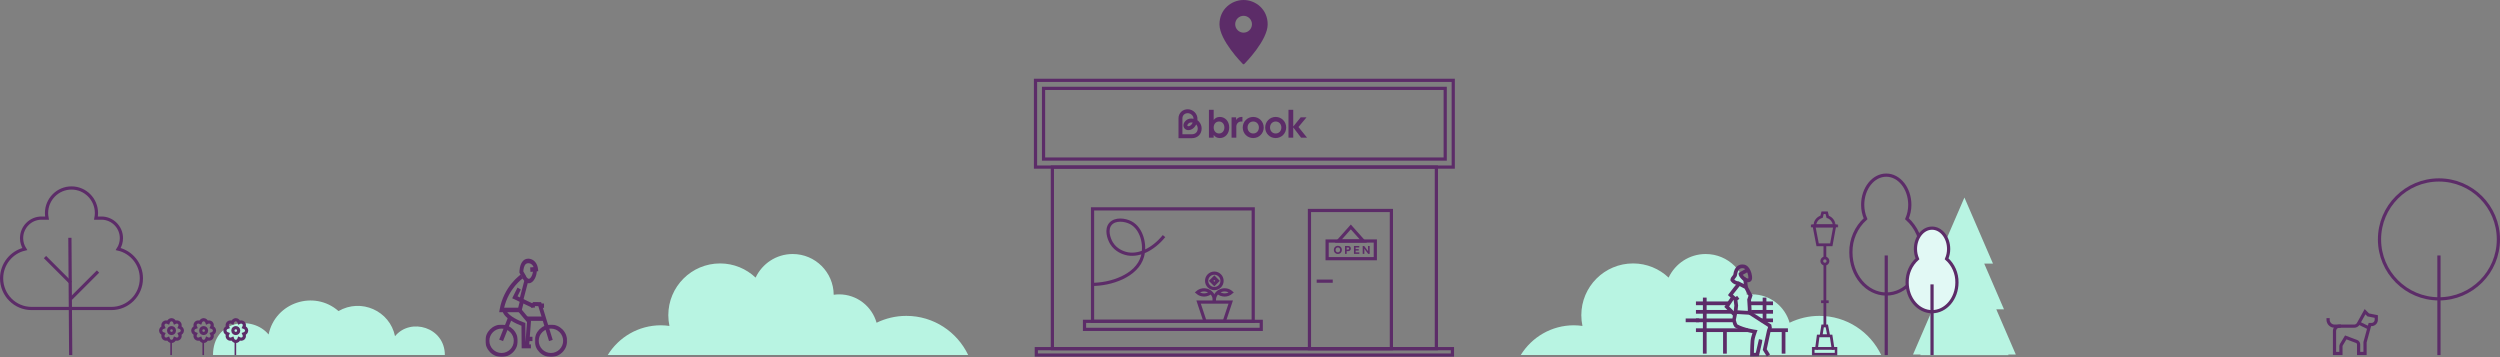 <?xml version="1.0" encoding="UTF-8"?>
<svg width="1556px" height="222.2px" viewBox="0 0 1556 222.2" version="1.1" xmlns="http://www.w3.org/2000/svg" xmlns:xlink="http://www.w3.org/1999/xlink">
    <rect x="0" y="0" width="1556" height="222.2" fill="#808080" stroke="none"/>
    <title>park-illustration copy</title>
    <defs>
        <polygon id="path-1" points="0 0 20.187 0 20.187 20.187 0 20.187"></polygon>
        <polygon id="path-3" points="0 0 20.187 0 20.187 20.187 0 20.187"></polygon>
        <polygon id="path-5" points="0 61.2 51.3 61.2 51.3 0 0 0"></polygon>
        <polygon id="path-7" points="0 0 13.856 0 13.856 10.034 0 10.034"></polygon>
        <polygon id="path-9" points="0 0 16.044 0 16.044 13.249 0 13.249"></polygon>
        <polygon id="path-11" points="0 89.913 17.16 89.913 17.16 0 0 0"></polygon>
        <polygon id="path-13" points="0 0 19.026 0 19.026 28.031 0 28.031"></polygon>
        <polygon id="path-15" points="0 57.425 63.803 57.425 63.803 0 0 0"></polygon>
    </defs>
    <g id="Desktop" stroke="none" stroke-width="1" fill="none" fill-rule="evenodd">
        <g id="park-illustration-copy" transform="translate(1, 0)">
            <g id="bgtrees" transform="translate(131.575, 122.946)" fill="#B8F4E2">
                <path d="M245.687,98.019 C252.544,86.928 264.779,79.513 278.777,79.513 C280.582,79.513 282.344,79.678 284.083,79.916 C283.628,77.76 283.38,75.528 283.38,73.236 C283.38,55.44 297.807,41.014 315.602,41.014 C324.173,41.014 331.94,44.382 337.713,49.839 C341.792,41.17 350.582,35.156 360.797,35.156 C374.841,35.156 386.229,46.498 386.315,60.522 C387.415,60.37 388.529,60.263 389.671,60.263 C400.781,60.263 410.125,67.736 413.007,77.922 C418.612,75.215 424.875,73.655 431.518,73.655 C448.525,73.655 463.165,83.626 470.026,98.019 L245.687,98.019 Z" id="Fill-22"></path>
                <path d="M813.944,98.019 C820.8,86.928 833.036,79.513 847.034,79.513 C848.839,79.513 850.6,79.678 852.34,79.916 C851.884,77.76 851.636,75.528 851.636,73.236 C851.636,55.44 866.063,41.014 883.859,41.014 C892.429,41.014 900.197,44.382 905.969,49.839 C910.049,41.17 918.838,35.156 929.053,35.156 C943.097,35.156 954.485,46.498 954.572,60.522 C955.672,60.37 956.786,60.263 957.927,60.263 C969.037,60.263 978.381,67.736 981.263,77.922 C986.869,75.215 993.131,73.655 999.774,73.655 C1016.781,73.655 1031.422,83.626 1038.283,98.019 L813.944,98.019 Z" id="Fill-24"></path>
                <path d="M34.598,85.252 C38.745,65.162 63.051,57.39 78.106,70.665 C92.161,62.547 110.013,70.442 113.285,86.294 C122.941,74.516 144.297,80.722 144.297,98.019 L0,98.019 C0,76.232 24.632,73.096 34.598,85.252" id="Fill-26"></path>
                <polygon id="Fill-28" points="1062.791 97.727 1062.643 98.07 1117.515 98.07 1117.366 97.727 1122.075 97.727 1109.92 69.6 1114.71 69.6 1102.395 41.104 1107.843 41.104 1090.078 0 1072.314 41.104 1077.763 41.104 1065.447 69.6 1070.237 69.6 1058.082 97.727"></polygon>
            </g>
            <g id="Flowers" transform="translate(99, 199)" stroke="#5C2C68" stroke-linecap="square">
                <g id="flower-05">
                    <circle id="Oval" stroke-width="2" cx="6.75" cy="6.75" r="1.8"></circle>
                    <path d="M13.5,6.75 C13.5,5.8 12.792,4.989 11.793,4.659 C12.265,3.72 12.194,2.648 11.523,1.977 C10.852,1.306 9.78,1.235 8.841,1.707 C8.511,0.708 7.7,0 6.75,0 C5.8,0 4.989,0.708 4.659,1.707 C3.72,1.235 2.648,1.306 1.977,1.977 C1.306,2.648 1.235,3.72 1.707,4.659 C0.708,4.989 0,5.8 0,6.75 C0,7.7 0.708,8.511 1.707,8.841 C1.235,9.78 1.306,10.852 1.977,11.523 C2.648,12.194 3.72,12.265 4.659,11.793 C4.989,12.792 5.8,13.5 6.75,13.5 C7.7,13.5 8.511,12.792 8.841,11.793 C9.78,12.265 10.852,12.194 11.523,11.523 C12.194,10.852 12.265,9.78 11.793,8.841 C12.792,8.511 13.5,7.7 13.5,6.75 Z" id="Path" stroke-width="2"></path>
                    <line x1="6.5" y1="13.5" x2="6.5" y2="21.5" id="Line"></line>
                </g>
                <g id="flower-05" transform="translate(20, 0)">
                    <circle id="Oval" stroke-width="2" cx="6.75" cy="6.75" r="1.8"></circle>
                    <path d="M13.5,6.75 C13.5,5.8 12.792,4.989 11.793,4.659 C12.265,3.72 12.194,2.648 11.523,1.977 C10.852,1.306 9.78,1.235 8.841,1.707 C8.511,0.708 7.7,0 6.75,0 C5.8,0 4.989,0.708 4.659,1.707 C3.72,1.235 2.648,1.306 1.977,1.977 C1.306,2.648 1.235,3.72 1.707,4.659 C0.708,4.989 0,5.8 0,6.75 C0,7.7 0.708,8.511 1.707,8.841 C1.235,9.78 1.306,10.852 1.977,11.523 C2.648,12.194 3.72,12.265 4.659,11.793 C4.989,12.792 5.8,13.5 6.75,13.5 C7.7,13.5 8.511,12.792 8.841,11.793 C9.78,12.265 10.852,12.194 11.523,11.523 C12.194,10.852 12.265,9.78 11.793,8.841 C12.792,8.511 13.5,7.7 13.5,6.75 Z" id="Path" stroke-width="2"></path>
                    <line x1="6.5" y1="13.5" x2="6.5" y2="21.5" id="Line"></line>
                </g>
                <g id="flower-05" transform="translate(40, 0)">
                    <circle id="Oval" stroke-width="2" cx="6.75" cy="6.75" r="1.8"></circle>
                    <path d="M13.5,6.75 C13.5,5.8 12.792,4.989 11.793,4.659 C12.265,3.72 12.194,2.648 11.523,1.977 C10.852,1.306 9.78,1.235 8.841,1.707 C8.511,0.708 7.7,0 6.75,0 C5.8,0 4.989,0.708 4.659,1.707 C3.72,1.235 2.648,1.306 1.977,1.977 C1.306,2.648 1.235,3.72 1.707,4.659 C0.708,4.989 0,5.8 0,6.75 C0,7.7 0.708,8.511 1.707,8.841 C1.235,9.78 1.306,10.852 1.977,11.523 C2.648,12.194 3.72,12.265 4.659,11.793 C4.989,12.792 5.8,13.5 6.75,13.5 C7.7,13.5 8.511,12.792 8.841,11.793 C9.78,12.265 10.852,12.194 11.523,11.523 C12.194,10.852 12.265,9.78 11.793,8.841 C12.792,8.511 13.5,7.7 13.5,6.75 Z" id="Path" stroke-width="2"></path>
                    <line x1="6.5" y1="13.5" x2="6.5" y2="21.5" id="Line"></line>
                </g>
            </g>
            <g id="tree-02" transform="translate(0, 117)" stroke="#5C2C68" stroke-width="2">
                <path d="M72.577,38.001 C73.827,36.051 74.571,33.742 74.571,31.25 C74.571,24.346 69.007,18.75 62.143,18.75 L58.723,18.75 C58.926,17.74 59.036,16.695 59.036,15.625 C59.036,6.996 52.08,0 43.5,0 C34.92,0 27.964,6.996 27.964,15.625 C27.964,16.695 28.074,17.74 28.277,18.75 L24.857,18.75 C17.993,18.75 12.429,24.346 12.429,31.25 C12.429,33.742 13.173,36.051 14.423,38.001 C6.163,39.926 0,47.357 0,56.25 C0,66.605 8.347,75 18.643,75 L68.357,75 C78.653,75 87,66.605 87,56.25 C87,47.357 80.837,39.926 72.577,38.001 Z" id="Path" stroke-linecap="square"></path>
                <line x1="42.5" y1="31" x2="43" y2="104" id="Path"></line>
                <line x1="43" y1="69" x2="60" y2="52" id="Path"></line>
                <line x1="27" y1="43" x2="43" y2="59" id="Path"></line>
            </g>
            <g id="Clinic" transform="translate(643.5, 0)">
                <rect id="Rectangle" stroke="#5C2C68" stroke-width="2" x="10.5" y="104" width="239" height="113"></rect>
                <rect id="Rectangle" stroke="#5C2C68" stroke-width="2" x="170.5" y="131" width="51" height="86"></rect>
                <line x1="176" y1="175" x2="184" y2="175" id="Line-3" stroke="#5C2C68" stroke-width="2" stroke-linecap="square"></line>
                <rect id="Rectangle-Copy-2" stroke="#5C2C68" stroke-width="2" x="181.5" y="150" width="30" height="11"></rect>
                <g id="OPEN" transform="translate(185.693, 153.002)" fill="#5C2C68" fill-rule="nonzero">
                    <path d="M2.499,5.068 C2.135,5.068 1.801,5.005 1.498,4.879 C1.195,4.753 0.93,4.577 0.704,4.351 C0.477,4.124 0.303,3.856 0.182,3.546 C0.061,3.235 0,2.898 0,2.534 C0,2.165 0.061,1.827 0.182,1.519 C0.303,1.211 0.477,0.944 0.704,0.718 C0.93,0.491 1.195,0.315 1.498,0.189 C1.801,0.063 2.133,0 2.492,0 C2.856,0 3.188,0.063 3.49,0.189 C3.791,0.315 4.054,0.492 4.28,0.721 C4.507,0.95 4.681,1.218 4.802,1.526 C4.923,1.834 4.984,2.17 4.984,2.534 C4.984,2.898 4.923,3.234 4.802,3.542 C4.681,3.85 4.507,4.118 4.28,4.347 C4.054,4.576 3.791,4.753 3.49,4.879 C3.188,5.005 2.858,5.068 2.499,5.068 Z M2.492,4.074 C2.702,4.074 2.893,4.035 3.066,3.958 C3.239,3.881 3.388,3.774 3.514,3.636 C3.64,3.499 3.739,3.337 3.812,3.15 C3.884,2.963 3.92,2.758 3.92,2.534 C3.92,2.31 3.884,2.105 3.812,1.918 C3.739,1.731 3.64,1.569 3.514,1.431 C3.388,1.294 3.239,1.187 3.066,1.109 C2.893,1.032 2.702,0.994 2.492,0.994 C2.287,0.994 2.098,1.032 1.925,1.109 C1.752,1.187 1.601,1.294 1.47,1.431 C1.339,1.569 1.24,1.731 1.173,1.918 C1.105,2.105 1.071,2.31 1.071,2.534 C1.071,2.758 1.105,2.963 1.173,3.15 C1.24,3.337 1.339,3.499 1.47,3.636 C1.601,3.774 1.752,3.881 1.925,3.958 C2.098,4.035 2.287,4.074 2.492,4.074 Z" id="Shape"></path>
                    <path d="M6.936,4.998 L6.936,0.098 L9.015,0.098 C9.309,0.098 9.573,0.167 9.806,0.304 C10.039,0.442 10.225,0.63 10.363,0.868 C10.5,1.106 10.569,1.374 10.569,1.673 C10.569,1.976 10.5,2.249 10.363,2.492 C10.225,2.735 10.039,2.927 9.806,3.07 C9.573,3.212 9.309,3.283 9.015,3.283 L7.986,3.283 L7.986,4.998 L6.936,4.998 Z M7.972,2.338 L8.896,2.338 C9.008,2.338 9.108,2.309 9.197,2.251 C9.286,2.192 9.357,2.114 9.411,2.016 C9.464,1.918 9.491,1.806 9.491,1.68 C9.491,1.554 9.464,1.444 9.411,1.351 C9.357,1.258 9.286,1.183 9.197,1.127 C9.108,1.071 9.008,1.043 8.896,1.043 L7.972,1.043 L7.972,2.338 Z" id="Shape"></path>
                    <path d="M12.507,4.998 L12.507,0.098 L15.818,0.098 L15.818,1.022 L13.536,1.022 L13.536,4.074 L15.867,4.074 L15.867,4.998 L12.507,4.998 Z M12.997,2.947 L12.997,2.051 L15.482,2.051 L15.482,2.947 L12.997,2.947 Z" id="Shape"></path>
                    <path d="M17.952,4.998 L17.952,0.098 L18.89,0.098 L21.599,3.759 L21.403,3.759 C21.384,3.614 21.368,3.473 21.354,3.336 C21.34,3.198 21.327,3.058 21.316,2.916 C21.304,2.773 21.294,2.626 21.288,2.474 C21.28,2.323 21.275,2.162 21.27,1.992 C21.265,1.821 21.263,1.636 21.263,1.435 L21.263,0.098 L22.292,0.098 L22.292,4.998 L21.34,4.998 L18.575,1.302 L18.841,1.309 C18.864,1.552 18.884,1.758 18.901,1.929 C18.917,2.099 18.931,2.247 18.942,2.373 C18.954,2.499 18.962,2.609 18.967,2.702 C18.972,2.795 18.975,2.884 18.977,2.968 C18.98,3.052 18.981,3.141 18.981,3.234 L18.981,4.998 L17.952,4.998 Z" id="Path"></path>
                </g>
                <polygon id="Triangle" stroke="#5C2C68" stroke-width="2" points="196.248 141.244 204.052 150.016 188.444 150.016"></polygon>
                <rect id="Rectangle" stroke="#5C2C68" stroke-width="2" x="35.5" y="130" width="100" height="70"></rect>
                <path d="M79.991,146.947 C73.037,155.514 63.655,159.881 55.976,157.679 C54.986,157.395 50.094,155.993 47.293,151.332 C45.526,148.391 43.749,142.752 46.656,139.378 C49.592,135.969 55.744,136.685 59.41,138.66 C66.101,142.264 68.637,152.289 66.586,159.589 C63.129,171.892 46.462,177.109 35,176.998" id="Stroke-1" stroke="#5C2C68" stroke-width="2"></path>
                <g id="Flower" transform="translate(100.676, 170)" stroke="#5C2C68" stroke-width="2">
                    <polygon id="Rectangle" points="0.824 18 20.824 18 16.824 30 4.824 30"></polygon>
                    <g id="savings">
                        <path d="M12.8,12 C15.212,14.133 18.836,14.133 21.247,12 C19.362,10.336 16.676,9.932 14.384,10.967 C12.093,12.003 10.621,14.285 10.624,16.8 L10.624,17.6" id="Path"></path>
                        <circle id="Oval" stroke-linecap="square" cx="10.624" cy="4.8" r="4.8"></circle>
                        <path d="M10.624,17.6 L10.624,16.8 C10.626,14.285 9.154,12.003 6.863,10.967 C4.571,9.932 1.885,10.336 0,12 C2.412,14.133 6.036,14.133 8.447,12" id="Path"></path>
                        <rect id="Rectangle" stroke-linecap="square" transform="translate(10.623, 4.8) rotate(-45) translate(-10.623, -4.8) " x="9.209" y="3.386" width="2.828" height="2.828"></rect>
                    </g>
                </g>
                <rect id="Rectangle" stroke="#5C2C68" stroke-width="2" transform="translate(85.5, 202.5) scale(1, -1) translate(-85.5, -202.5) " x="30.5" y="200" width="110" height="5"></rect>
                <rect id="Rectangle" stroke="#5C2C68" stroke-width="2" transform="translate(130, 77) scale(1, -1) translate(-130, -77) " x="0" y="50" width="260" height="54"></rect>
                <rect id="Rectangle" stroke="#5C2C68" stroke-width="2" transform="translate(130, 77) scale(1, -1) translate(-130, -77) " x="5" y="55" width="250" height="44"></rect>
                <g id="brook-logo-23" transform="translate(89, 68)" fill="#5C2C68" fill-rule="nonzero">
                    <path d="M14.402,11.899 C14.396,10.464 13.857,9.032 12.883,7.869 C12.576,7.503 12.189,7.126 11.764,6.821 C11.785,6.634 11.798,6.451 11.804,6.274 C11.855,4.636 11.273,3.093 10.165,1.93 C9.038,0.746 7.418,0.025 5.832,0.001 C4.224,-0.024 2.741,0.546 1.66,1.604 C0.608,2.633 0.019,4.05 0,5.595 L0,5.595 L0,18 L8.365,18 C10.069,17.998 11.616,17.382 12.724,16.266 C13.829,15.153 14.409,13.643 14.402,11.899 Z M11,14.544 C10.35,15.199 9.411,15.559 8.356,15.559 L2.433,15.559 L2.433,5.631 C2.442,4.722 2.762,3.934 3.358,3.351 C3.973,2.75 4.837,2.428 5.796,2.441 C6.743,2.455 7.719,2.894 8.406,3.615 C8.833,4.064 9.329,4.816 9.372,5.917 C7.159,5.45 5.724,6.203 5.159,6.594 C3.381,7.826 2.641,9.694 3.316,11.242 C3.381,11.392 3.458,11.536 3.546,11.672 L3.573,11.713 C3.666,11.846 3.771,11.972 3.884,12.089 C4.503,12.725 5.313,12.992 6.147,12.992 C7.131,12.992 8.149,12.621 8.928,12.051 C9.851,11.375 10.541,10.436 11.014,9.437 C11.501,10.018 11.966,10.871 11.97,11.909 C11.975,12.99 11.64,13.901 11.001,14.545 L11,14.544 Z M8.856,8.302 C8.539,9.002 8.081,9.65 7.493,10.08 C6.843,10.556 5.936,10.704 5.625,10.385 C5.608,10.367 5.592,10.349 5.577,10.329 C5.565,10.308 5.554,10.286 5.544,10.264 C5.362,9.846 5.8,9.116 6.542,8.602 C6.768,8.445 7.524,8.028 8.856,8.302 L8.856,8.302 Z" id="Shape"></path>
                    <path d="M21.897,15.997 L21.897,17.686 L18.938,17.686 L18.938,0.343 L21.897,0.343 L21.897,6.707 C22.739,5.5 24.014,4.777 25.746,4.777 C28.97,4.777 31.568,7.407 31.568,11.34 C31.568,15.273 28.97,17.928 25.746,17.928 C24.014,17.928 22.739,17.204 21.897,15.998 L21.897,15.997 Z M25.265,15.08 C27.045,15.08 28.561,13.632 28.561,11.34 C28.561,9.047 27.045,7.624 25.265,7.624 C23.365,7.624 21.897,9.071 21.897,11.34 C21.897,13.608 23.365,15.08 25.265,15.08 Z" id="Shape"></path>
                    <path d="M33.026,5.018 L35.864,5.018 L35.864,6.682 C36.561,5.548 37.716,4.776 39.208,4.776 L39.785,4.776 L39.785,7.624 L39.039,7.624 C37.307,7.624 35.984,8.999 35.984,10.833 L35.984,17.686 L33.025,17.686 L33.025,5.018 L33.026,5.018 Z" id="Path"></path>
                    <path d="M39.981,11.364 C39.981,7.72 42.819,4.776 46.5,4.776 C50.18,4.776 53.043,7.72 53.043,11.34 C53.043,14.96 50.205,17.927 46.5,17.927 C42.795,17.927 39.981,15.032 39.981,11.364 Z M46.5,15.08 C48.545,15.08 50.036,13.511 50.036,11.364 C50.036,9.216 48.545,7.624 46.5,7.624 C44.455,7.624 42.988,9.216 42.988,11.364 C42.988,13.511 44.479,15.08 46.5,15.08 Z" id="Shape"></path>
                    <path d="M53.957,11.364 C53.957,7.72 56.796,4.776 60.476,4.776 C64.156,4.776 67.019,7.72 67.019,11.34 C67.019,14.96 64.181,17.927 60.476,17.927 C56.771,17.927 53.957,15.032 53.957,11.364 Z M60.476,15.08 C62.521,15.08 64.012,13.511 64.012,11.364 C64.012,9.216 62.521,7.624 60.476,7.624 C58.431,7.624 56.964,9.216 56.964,11.364 C56.964,13.511 58.456,15.08 60.476,15.08 Z" id="Shape"></path>
                    <polygon id="Path" points="71.412 11.315 71.412 17.686 68.453 17.686 68.453 0.343 71.412 0.343 71.412 10.761 76.055 5.018 79.687 5.018 74.66 11.05 80 17.686 76.295 17.686 71.412 11.316"></polygon>
                </g>
                <rect id="Rectangle-Copy" stroke="#5C2C68" stroke-width="2" x="0.5" y="217" width="259" height="4"></rect>
                <g id="pin-3-(2)" transform="translate(114.5, 0)" fill="#5C2C68" fill-rule="nonzero">
                    <path d="M15,0 C7.627,0 0,5.665 0,15.144 C0,25.075 13.945,39.211 14.539,39.808 C14.661,39.931 14.827,40 15,40 C15.173,40 15.339,39.931 15.461,39.808 C16.055,39.211 30,25.075 30,15.144 C30,5.665 22.373,0 15,0 Z M15,20.328 C12.119,20.328 9.783,17.979 9.783,15.082 C9.783,12.185 12.119,9.836 15,9.836 C17.881,9.836 20.217,12.185 20.217,15.082 C20.217,17.979 17.881,20.328 15,20.328 Z" id="Shape"></path>
                </g>
            </g>
            <g id="tree-tall" transform="translate(1151, 109)" stroke="#5C2C68" stroke-linecap="square" stroke-width="2">
                <line x1="22" y1="111" x2="22" y2="51" id="Path-Copy"></line>
                <path d="M34.889,27.145 C36.055,24.414 36.658,21.473 36.664,18.5 C36.664,8.282 30.098,0 22,0 C13.902,0 7.336,8.282 7.336,18.5 C7.342,21.473 7.945,24.414 9.111,27.145 C3.19,32.454 -0.136,40.108 0.004,48.1 C0.004,62.404 9.853,74 22,74 C34.147,74 43.996,62.404 43.996,48.1 C44.136,40.108 40.81,32.454 34.889,27.145 L34.889,27.145 Z" id="Path-Copy-2"></path>
            </g>
            <g id="circle-tree" transform="translate(1480, 112)" stroke="#5C2C68" stroke-width="2">
                <line x1="37" y1="108" x2="37" y2="48" id="Path-Copy-3" stroke-linecap="square"></line>
                <circle id="Oval" cx="37" cy="37" r="37"></circle>
            </g>
            <g id="treee" transform="translate(1186, 142)" stroke="#5C2C68" stroke-linecap="square" stroke-width="2">
                <path d="M24.581,19.075 C25.402,17.156 25.828,15.089 25.831,13 C25.831,5.82 21.205,0 15.5,0 C9.795,0 5.169,5.82 5.169,13 C5.172,15.089 5.598,17.156 6.419,19.075 C2.248,22.805 -0.096,28.184 0.003,33.8 C0.003,43.852 6.942,52 15.5,52 C24.058,52 30.997,43.852 30.997,33.8 C31.096,28.184 28.752,22.805 24.581,19.075 L24.581,19.075 Z" id="Path" fill="#E2F9F5"></path>
                <line x1="15.5" y1="78" x2="15.5" y2="36" id="Path"></line>
            </g>
            <g id="dog-leash" transform="translate(1448, 194)" stroke="#5C2C68" stroke-width="2">
                <line x1="19.087" y1="7.043" x2="25.416" y2="10.14" id="Path"></line>
                <path d="M25,2 L23,0 L18.857,7.457 C18.328,8.409 17.324,9 16.235,9 L7,9 C5.343,9 4,10.343 4,12 L4,26 L8,26 L8,21.554 C8,21.192 8.099,20.836 8.285,20.525 L11,16 L17.7,18.513 C18.482,18.805 19,19.552 19,20.386 L19,26 L23,26 L23,19 L26,8 L27,8 C28.657,8 30,6.657 30,5 L30,3 L25,2 Z" id="Path"></path>
                <path d="M0,5 C0,7.209 1.791,9 4,9 L7,9" id="Path" stroke-linecap="square"></path>
            </g>
            <g id="Cyclist" transform="translate(326.35, 191.6) scale(-1, 1) translate(-326.35, -191.6) translate(300.7, 161)">
                <g id="Group-3" transform="translate(0, 41.013)">
                    <mask id="mask-2" fill="white">
                        <use xlink:href="#path-1"></use>
                    </mask>
                    <g id="Clip-2"></g>
                    <path d="M10.093,2.5 C5.906,2.5 2.5,5.907 2.5,10.094 C2.5,14.281 5.906,17.688 10.093,17.688 C14.28,17.688 17.687,14.281 17.687,10.094 C17.687,5.907 14.28,2.5 10.093,2.5 M10.093,20.188 C4.527,20.188 -0,15.66 -0,10.094 C-0,4.529 4.527,0 10.093,0 C15.659,0 20.187,4.529 20.187,10.094 C20.187,15.66 15.659,20.188 10.093,20.188" id="Fill-1" fill="#5C2C68" mask="url(#mask-2)"></path>
                </g>
                <g id="Group-6" transform="translate(30.726, 41.013)">
                    <mask id="mask-4" fill="white">
                        <use xlink:href="#path-3"></use>
                    </mask>
                    <g id="Clip-5"></g>
                    <path d="M10.093,2.5 C5.906,2.5 2.5,5.907 2.5,10.094 C2.5,14.281 5.906,17.688 10.093,17.688 C14.28,17.688 17.687,14.281 17.687,10.094 C17.687,5.907 14.28,2.5 10.093,2.5 M10.093,20.188 C4.527,20.188 0,15.66 0,10.094 C0,4.529 4.527,0 10.093,0 C15.659,0 20.187,4.529 20.187,10.094 C20.187,15.66 15.659,20.188 10.093,20.188" id="Fill-4" fill="#5C2C68" mask="url(#mask-4)"></path>
                </g>
                <path d="M42.3,33.3 L28.584,33.3 L27,27.094 L29.426,26.377 L30.502,30.594 L39.23,30.594 C36.496,18.508 27.644,12.242 27.551,12.177 L28.91,9.9 C29.343,10.199 39.546,17.382 42.023,31.699 L42.3,33.3 Z" id="Fill-7" fill="#5C2C68"></path>
                <polygon id="Fill-9" fill="#5C2C68" points="27.383 26.1 24.3 14.295 26.617 13.5 29.7 25.304"></polygon>
                <path d="M23.839,15.3 C23.796,15.3 23.753,15.299 23.712,15.297 C20.894,15.164 18.779,10.77 18.905,7.222 C18.927,6.614 19.017,6.001 19.174,5.4 L21.472,6.192 C21.373,6.574 21.317,6.958 21.303,7.336 C21.215,9.785 22.699,12.484 23.81,12.537 C24.416,12.555 25.229,11.793 25.842,10.615 L27.9,12.036 C26.829,14.091 25.32,15.3 23.839,15.3" id="Fill-11" fill="#5C2C68"></path>
                <path d="M27.467,12.6 L25.487,11.02 L27.296,7.902 C27.238,6.697 26.895,4.357 25.735,3.34 C25.018,2.71 23.781,2.635 22.729,3.158 C22.194,3.424 21.366,4.015 20.882,5.251 L23.029,5.444 L22.846,8.245 L18,7.809 L18.162,6.341 C18.457,3.673 19.782,1.57 21.797,0.571 C23.653,-0.349 25.761,-0.145 27.169,1.09 C29.723,3.331 29.702,8.132 29.7,8.336 L29.696,8.759 L27.467,12.6 Z" id="Fill-13" fill="#5C2C68"></path>
                <path d="M11.288,51.3 L9,50.539 L16.202,27.047 L21.134,27 L21.49,27.371 C22.141,28.048 22.5,28.95 22.5,29.91 L22.5,30.445 L20.099,30.445 L20.099,29.91 C20.099,29.772 20.074,29.638 20.027,29.513 L17.961,29.532 L11.288,51.3 Z" id="Fill-15" fill="#5C2C68"></path>
                <polygon id="Fill-17" fill="#5C2C68" points="39.91 51.3 34.2 36.897 36.591 36 42.3 50.403"></polygon>
                <mask id="mask-6" fill="white">
                    <use xlink:href="#path-5"></use>
                </mask>
                <g id="Clip-20"></g>
                <polygon id="Fill-19" fill="#5C2C68" mask="url(#mask-6)" points="14.4 38.7 25.2 38.7 25.2 36 14.4 36"></polygon>
                <polygon id="Fill-21" fill="#5C2C68" mask="url(#mask-6)" points="21.66 30.6 20.7 28.267 30.906 23.407 28.818 19.201 30.91 18 34.2 24.628"></polygon>
                <polygon id="Fill-22" fill="#5C2C68" mask="url(#mask-6)" points="14.4 30.6 17.1 30.6 17.1 27.9 14.4 27.9"></polygon>
                <polygon id="Fill-23" fill="#5C2C68" mask="url(#mask-6)" points="21.6 51.3 24.3 51.3 24.3 48.6 21.6 48.6"></polygon>
                <path d="M24.998,39.456 L25.927,51.863 L26.024,40.003 L26.844,39.724 C30.372,38.524 35.778,35.829 37.444,33.045 L30.348,33.045 L24.998,39.456 Z M28.325,55.8 L22.564,55.8 L22.564,53.355 L23.601,53.355 L22.5,38.647 L29.215,30.6 L40.5,30.6 L40.352,31.957 C39.79,37.081 31.301,40.675 28.44,41.746 L28.325,55.8 Z" id="Fill-24" fill="#5C2C68" mask="url(#mask-6)"></path>
            </g>
            <g id="Lamppost" transform="translate(1126, 131.447)">
                <g id="Group-3" transform="translate(1.652, 0)">
                    <mask id="mask-8" fill="white">
                        <use xlink:href="#path-7"></use>
                    </mask>
                    <g id="Clip-2"></g>
                    <path d="M1.799,8.306 L12.055,8.306 C11.742,6.471 10.445,4.925 8.631,4.317 L8.186,4.167 L7.562,1.727 L6.434,1.727 L5.807,4.132 L5.346,4.273 C3.462,4.852 2.116,6.417 1.799,8.306 L1.799,8.306 Z M13.856,10.034 L0,10.034 L0,9.17 C0,6.308 1.738,3.8 4.373,2.783 L5.1,-8.93800019e-05 L8.902,-8.93800019e-05 L9.631,2.848 C12.177,3.904 13.856,6.387 13.856,9.17 L13.856,10.034 Z" id="Fill-1" fill="#5C2C68" mask="url(#mask-8)"></path>
                </g>
                <path d="M4.998,20.056 L12.083,20.056 L13.915,10.033 L3.07,10.033 L4.998,20.056 Z M13.522,21.783 L3.572,21.783 L0.979,8.306 L15.987,8.306 L13.522,21.783 Z" id="Fill-4" fill="#5C2C68"></path>
                <path d="M7.449,76.664 L10.131,76.664 L9.302,72.289 L8.14,72.289 L7.449,76.664 Z M12.216,78.39 L5.427,78.39 L6.664,70.562 L10.732,70.562 L12.216,78.39 Z" id="Fill-6" fill="#5C2C68"></path>
                <g id="Group-10" transform="translate(0.646, 76.664)">
                    <mask id="mask-10" fill="white">
                        <use xlink:href="#path-9"></use>
                    </mask>
                    <g id="Clip-9"></g>
                    <path d="M1.727,11.522 L14.317,11.522 L14.317,9.599 L12.475,9.599 L11.285,1.727 L4.762,1.727 L3.72,9.599 L1.727,9.599 L1.727,11.522 Z M16.044,13.25 L0,13.25 L0,7.872 L2.206,7.872 L3.248,0 L12.771,0 L13.961,7.872 L16.044,7.872 L16.044,13.25 Z" id="Fill-8" fill="#5C2C68" mask="url(#mask-10)"></path>
                </g>
                <mask id="mask-12" fill="white">
                    <use xlink:href="#path-11"></use>
                </mask>
                <g id="Clip-12"></g>
                <polygon id="Fill-11" fill="#5C2C68" mask="url(#mask-12)" points="0 10.033 17.16 10.033 17.16 8.306 0 8.306"></polygon>
                <polygon id="Fill-13" fill="#5C2C68" mask="url(#mask-12)" points="7.942 71.813 9.669 71.813 9.669 32.953 7.942 32.953"></polygon>
                <polygon id="Fill-14" fill="#5C2C68" mask="url(#mask-12)" points="7.942 29.116 9.669 29.116 9.669 21.334 7.942 21.334"></polygon>
                <polygon id="Fill-15" fill="#5C2C68" mask="url(#mask-12)" points="6.438 57.217 11.174 57.217 11.174 55.489 6.438 55.489"></polygon>
                <polygon id="Fill-16" fill="#5C2C68" mask="url(#mask-12)" points="3.61 86.263 14.262 86.263 14.262 84.536 3.61 84.536"></polygon>
                <path d="M8.806,29.979 C8.224,29.979 7.751,30.453 7.751,31.034 C7.751,31.616 8.224,32.09 8.806,32.09 C9.387,32.09 9.86,31.616 9.86,31.034 C9.86,30.453 9.387,29.979 8.806,29.979 M8.806,33.816 C7.271,33.816 6.024,32.568 6.024,31.034 C6.024,29.5 7.271,28.252 8.806,28.252 C10.34,28.252 11.588,29.5 11.588,31.034 C11.588,32.568 10.34,33.816 8.806,33.816" id="Fill-17" fill="#5C2C68" mask="url(#mask-12)"></path>
            </g>
            <g id="Sitting-on-bench" transform="translate(1048, 164.6)">
                <polygon id="Fill-1" fill="#5C2C68" points="40.404 25.346 54.517 25.346 54.517 23.028 40.404 23.028"></polygon>
                <polygon id="Fill-2" fill="#5C2C68" points="6.549 25.346 27.055 25.346 27.055 23.028 6.549 23.028"></polygon>
                <polygon id="Fill-3" fill="#5C2C68" points="40.88 30.646 54.517 30.646 54.517 28.327 40.88 28.327"></polygon>
                <polygon id="Fill-4" fill="#5C2C68" points="6.55 30.646 28.397 30.646 28.397 28.327 6.55 28.327"></polygon>
                <polygon id="Fill-5" fill="#5C2C68" points="46.933 35.942 54.517 35.942 54.517 33.623 46.933 33.623"></polygon>
                <polygon id="Fill-6" fill="#5C2C68" points="6.55 35.942 30.098 35.942 30.098 33.623 6.55 33.623"></polygon>
                <polygon id="Fill-7" fill="#5C2C68" points="10.881 40.908 13.2 40.908 13.2 20.624 10.881 20.624"></polygon>
                <polygon id="Fill-8" fill="#5C2C68" points="23.441 55.511 25.76 55.511 25.76 40.908 23.441 40.908"></polygon>
                <polygon id="Fill-9" fill="#5C2C68" points="10.881 55.511 13.2 55.511 13.2 40.908 10.881 40.908"></polygon>
                <polygon id="Fill-10" fill="#5C2C68" points="48.092 34.783 48.092 20.624 50.41 20.624 50.411 34.783"></polygon>
                <polygon id="Fill-11" fill="#5C2C68" points="59.933 55.511 62.252 55.511 62.252 40.908 59.933 40.908"></polygon>
                <polygon id="Fill-12" fill="#5C2C68" points="52.291 42.067 63.802 42.067 63.802 39.748 52.291 39.748"></polygon>
                <polygon id="Fill-13" fill="#5C2C68" points="6.55 42.067 38.795 42.067 38.795 39.749 6.55 39.749"></polygon>
                <g id="Group-29">
                    <g id="Group-16" transform="translate(29.011, 29.394)">
                        <mask id="mask-14" fill="white">
                            <use xlink:href="#path-13"></use>
                        </mask>
                        <g id="Clip-15"></g>
                        <path d="M11.29,28.031 L11.289,26.834 C11.288,26.63 11.287,21.797 11.59,17.964 C11.701,16.563 12.287,14.613 12.719,13.325 C10.354,12.902 5.515,11.854 2.103,9.911 C1.003,9.283 0.376,7.117 0.043,5.41 L0,5.189 L1.018,0 L3.293,0.446 L2.363,5.185 C2.616,6.374 3.042,7.621 3.304,7.927 C7.499,10.291 14.363,11.245 14.433,11.254 L15.881,11.452 L15.359,12.818 C14.996,13.768 14.026,16.58 13.902,18.146 C13.695,20.761 13.633,23.941 13.615,25.634 L14.801,25.595 L16.766,17.078 L19.026,17.599 L16.66,27.855 L11.29,28.031 Z" id="Fill-14" fill="#5C2C68" mask="url(#mask-14)"></path>
                    </g>
                    <polygon id="Fill-17" fill="#5C2C68" points="50.696 57.276 48.153 53.199 50.867 40.684 51.411 39.276 51.332 38.791 39.4 31.112 40.655 29.162 53.453 37.399 53.802 39.523 53.062 41.435 50.618 52.768 52.664 56.05"></polygon>
                    <path d="M32.458,28.532 L38.844,28.906 L38.811,27.223 L38.473,21.808 L39.261,19.483 L36.826,15.025 L33.763,13.459 C32.752,14.71 30.691,17.271 29.572,18.75 L31.23,20.256 L32.193,19.531 L33.586,21.384 L32.388,22.286 C32.53,23.485 32.778,25.391 32.781,25.414 L32.8,25.555 L32.458,28.532 Z M41.211,31.367 L29.874,30.703 L30.464,25.572 C30.398,25.064 30.176,23.344 30.057,22.323 L26.497,19.09 L27.064,18.257 C28.047,16.81 32.371,11.494 32.554,11.269 L33.146,10.541 L38.518,13.285 L41.783,19.265 L40.816,22.12 L41.127,27.128 L41.211,31.367 Z" id="Fill-19" fill="#5C2C68"></path>
                    <polygon id="Fill-21" fill="#5C2C68" points="30.132 32.409 24.217 26.432 28.213 20.426 30.144 21.711 27.194 26.144 31.78 30.778"></polygon>
                    <path d="M36.518,14.266 L35.849,7.318 L37.769,8.368 C38.28,8.642 38.938,8.789 39.15,8.73 C39.312,8.129 39.082,5.876 38.056,4.077 C37.656,3.377 36.994,2.514 36.109,2.376 C35.136,2.224 34.369,2.368 33.768,2.82 C32.921,3.454 32.346,4.765 32.106,6.612 C31.998,7.444 31.491,8.038 31.044,8.562 C30.795,8.854 30.57,9.117 30.441,9.38 C30.811,9.783 31.645,10.45 33.173,10.561 L33.006,12.873 C29.498,12.619 28.207,10.26 28.154,10.16 L27.988,9.847 L28.025,9.496 C28.141,8.392 28.798,7.621 29.28,7.057 C29.494,6.806 29.787,6.463 29.806,6.312 C30.135,3.796 30.999,1.998 32.378,0.964 C33.49,0.131 34.866,-0.162 36.466,0.085 C38.154,0.349 39.607,1.709 40.559,3.913 C41.316,5.668 41.977,8.728 41.077,10.04 C40.454,10.949 39.472,11.141 38.535,11.023 L38.826,14.044 L36.518,14.266 Z" id="Fill-23" fill="#5C2C68"></path>
                    <path d="M36.783,10.461 C35.747,10.047 35.061,9.265 34.509,8.636 L34.321,8.424 C33.145,7.106 33.1,6.123 33.115,5.853 L33.148,5.212 L37.987,2.525 L39.112,4.552 L35.707,6.443 C35.794,6.57 35.905,6.716 36.051,6.879 L36.252,7.107 C36.681,7.595 37.124,8.1 37.644,8.309 L36.783,10.461 Z" id="Fill-25" fill="#5C2C68"></path>
                    <mask id="mask-16" fill="white">
                        <use xlink:href="#path-15"></use>
                    </mask>
                    <g id="Clip-28"></g>
                    <polygon id="Fill-27" fill="#5C2C68" mask="url(#mask-16)" points="0 35.942 8.564 35.942 8.564 33.623 0 33.623"></polygon>
                </g>
            </g>
        </g>
    </g>
</svg>